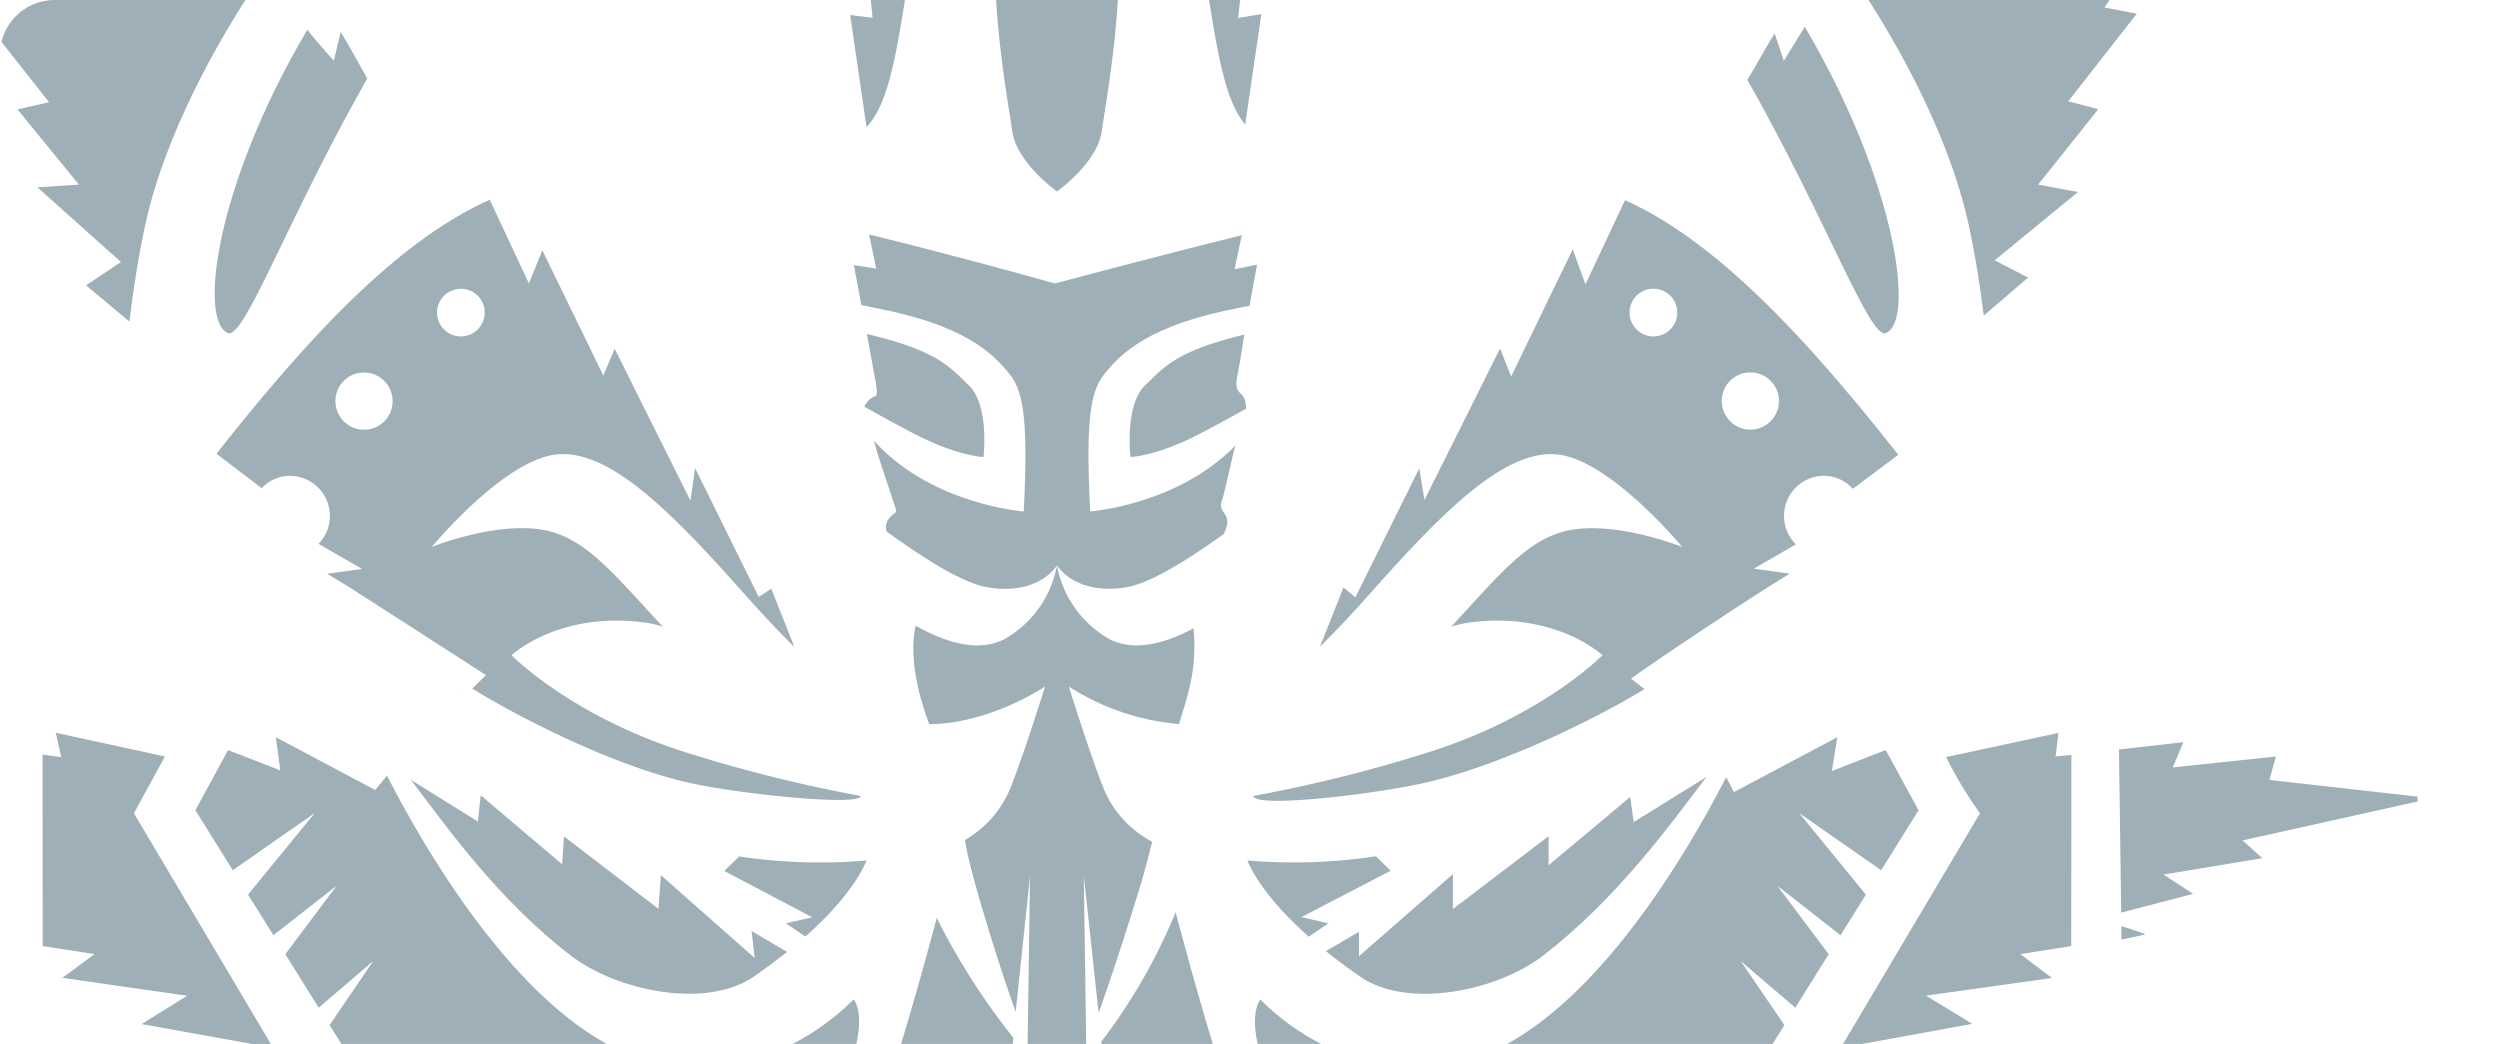 <svg xmlns="http://www.w3.org/2000/svg" xmlns:xlink="http://www.w3.org/1999/xlink" width="229" height="95.625" viewBox="0 0 229 95.625">
  <defs>
    <clipPath id="clip-path">
      <rect id="Rectangle_3134" data-name="Rectangle 3134" width="229" height="95.625" rx="5" transform="translate(27.836 86.423)" fill="#5ec0bf"/>
    </clipPath>
  </defs>
  <g id="Icon_zamnesia_seeds" data-name="Icon zamnesia seeds" transform="translate(-27.836 -86.423)" clip-path="url(#clip-path)">
    <g id="Group_64636" data-name="Group 64636" transform="translate(-1326.775 -879)">
      <path id="Path_58108" data-name="Path 58108" d="M210.279,19.55a13.383,13.383,0,0,0-.839-3.459q.307,1.8.616,3.6l.223-.145" transform="translate(1244.015 874.478)" fill="#9fafb7"/>
      <path id="Path_58109" data-name="Path 58109" d="M202.881,253.476Z" transform="translate(1245.86 807.769)" fill="#9fafb7"/>
      <path id="Path_58110" data-name="Path 58110" d="M197.7,233.126l1.315-12.458-.226,15.6h0l-.126,8.651a30.136,30.136,0,0,1,4.714-.608h.013c.3,0,.593.021.891.029l-.342-23.671,1.358,12.555c1.329-3.723,2.4-7.053,3.645-11.072.472-1.52.876-3.061,1.263-4.607a9.64,9.64,0,0,1-4.556-5.142c-1.225-3.116-3.083-9.071-3.083-9.071a22.091,22.091,0,0,0,10.1,3.435c.8-2.691,1.667-4.953,1.329-8.774-2.766,1.482-5.494,2.119-7.69,1.005a9.792,9.792,0,0,1-4.823-6.759A9.8,9.8,0,0,1,196.653,199c-2.309,1.171-5.206.4-8.118-1.243-.022.29-.942,3.2,1.249,9.022,5.581-.035,10.605-3.446,10.605-3.446s-1.861,5.955-3.083,9.068a9.709,9.709,0,0,1-4.246,4.98c.285,2.5,3.171,11.692,4.642,15.748" transform="translate(1249.948 824.978)" fill="#9fafb7"/>
      <path id="Path_58111" data-name="Path 58111" d="M182.669,265.038a14.734,14.734,0,0,1,3.645-3.412,28.662,28.662,0,0,1,7.64-3.522l1.09-9.969a62.91,62.91,0,0,1-7.023-10.988c-1.176,4.4-2.755,10.079-4.135,14.266a104.226,104.226,0,0,1-4.256,10.207,15.846,15.846,0,0,1,3.039,3.418" transform="translate(1252.396 812.359)" fill="#9fafb7"/>
      <path id="Path_58112" data-name="Path 58112" d="M213.372,256.913a27.113,27.113,0,0,1,12.036,4.148,14.881,14.881,0,0,1,3.445,3,130,130,0,0,1-5.5-12.848c-1.434-4.356-3.085-10.324-4.274-14.789a52.25,52.25,0,0,1-6.809,11.857Z" transform="translate(1243.219 812.563)" fill="#9fafb7"/>
      <path id="Path_58113" data-name="Path 58113" d="M215.957,174.038s2.36-.036,6.443-2.174c1.677-.879,3.1-1.659,4.139-2.246a2.527,2.527,0,0,0-.056-.6c-.171-1.07-1.129-.585-.723-2.506.257-1.212.405-2.448.624-3.68-6.165,1.49-7.28,2.9-9.069,4.626-1.936,1.857-1.358,6.578-1.358,6.578" transform="translate(1242.209 833.243)" fill="#9fafb7"/>
      <path id="Path_58114" data-name="Path 58114" d="M192.987,174.016s.578-4.721-1.357-6.582c-1.818-1.743-2.932-3.174-9.326-4.685q.312,1.676.612,3.336c.144.8.461,2.211.208,2.334a1.808,1.808,0,0,0-1.046.99c1.064.6,2.607,1.456,4.466,2.43,4.082,2.138,6.443,2.176,6.443,2.176" transform="translate(1251.71 833.266)" fill="#9fafb7"/>
      <path id="Path_58115" data-name="Path 58115" d="M260.9,150.205c-1.025,2.114-4.789,9.881-5.645,11.65l-1.015-2.563-6.923,13.876c-.184-1.109-.286-1.721-.48-2.891l-5.85,11.81-1.091-.906c-.719,1.816-1.431,3.613-2.15,5.426,1.381-1.362,2.861-2.929,4.453-4.721,6.63-7.461,12.263-13.238,17.13-12.9s11.6,8.49,11.6,8.49-5.392-2.188-9.791-1.629c-4.136.526-6.78,3.992-11.374,8.929a10.262,10.262,0,0,1,1.491-.358c8.005-1.135,12.365,2.972,12.365,2.972s-5.326,5.452-15.571,8.772a132.143,132.143,0,0,1-16.405,4.116c.144,1.175,11.555-.213,16.023-1.273,7.273-1.726,16.094-6.207,19.8-8.517l-1.23-.958c3.015-2.168,12.344-8.342,14.552-9.607l-3.3-.467,3.852-2.219a3.673,3.673,0,0,1,2.547-6.282,3.6,3.6,0,0,1,2.667,1.194l4.159-3.118c-1.775-2.27-3.884-4.868-6.211-7.544-5.369-6.175-11.927-12.706-18.82-15.777l-3.618,7.7-1.169-3.211m16.249,11.287a2.619,2.619,0,1,1-2.595,2.619,2.607,2.607,0,0,1,2.595-2.619m-8.873-7.668a2.185,2.185,0,1,1-2.168,2.184,2.176,2.176,0,0,1,2.168-2.184" transform="translate(1237.776 838.052)" fill="#9fafb7"/>
      <path id="Path_58116" data-name="Path 58116" d="M138.923,235.628c4.3,3.321,12.472,4.931,16.778,1.96,1.143-.79,2.149-1.547,3.06-2.275l-3.248-1.908c.107.948.173,1.523.279,2.463l-8.583-7.577c-.088,1.165-.142,1.912-.231,3.083-3-2.3-5.738-4.405-8.651-6.642-.065.986-.109,1.638-.169,2.559l-7.457-6.318c-.1.965-.167,1.549-.26,2.4l-6.133-3.813c3.334,4.377,7.93,10.913,14.613,16.073" transform="translate(1267.943 817.301)" fill="#9fafb7"/>
      <path id="Path_58117" data-name="Path 58117" d="M89.67,106.88,82.7,98.3l-1.1,2.707-6.774-8.03-.93,2.624-7.428-8.1-.918,1.837L51.872,78.347l-.454.416L59.755,92.4l-2.205.914,6.372,7.143-2.074.689c1.81,2.685,3.565,5.287,5.367,7.961l-2.815.733,6.281,7.959-2.89.661,5.625,6.889-3.8.249,7.654,6.842-3.2,2.135,3.977,3.319c.342-2.9.811-5.936,1.459-8.91,1.415-6.49,4.989-14.3,10.169-22.1" transform="translate(1288.421 856.984)" fill="#9fafb7"/>
      <path id="Path_58118" data-name="Path 58118" d="M177.27,229.682a50.53,50.53,0,0,1-11.674-.366l-1.358,1.327,8.058,4.246-2.416.546,1.785,1.214c3.844-3.406,5.178-5.924,5.605-6.967" transform="translate(1256.718 814.56)" fill="#9fafb7"/>
      <path id="Path_58119" data-name="Path 58119" d="M199.35,180.387h0s1.646,2.775,6.322,2.008c2.1-.344,5.354-2.294,8.946-4.88,1.014-2.005-.634-1.766-.155-3.084.258-.71.993-4.287,1.229-5.021-5.3,5.436-13.3,6.034-13.3,6.034-.475-9.035.142-11.218,1.409-12.729,1.451-1.731,3.935-4.363,12.356-5.949.252-.048.533-.106.83-.17.226-1.233.454-2.478.685-3.76l-2.058.418.661-3.113c-7.346,1.809-17.118,4.417-17.118,4.417-2.3-.646-9.4-2.613-17.02-4.486l.656,3.129-2.05-.323c.235,1.253.463,2.463.688,3.66.4.09.776.168,1.106.231,8.421,1.583,10.9,4.218,12.356,5.949,1.265,1.511,1.884,3.694,1.409,12.729,0,0-8.2-.608-13.488-6.229-.084-.089-.157-.172-.236-.258.464,1.753,1.106,3.463,1.656,5.2.147.464.48,1.269.344,1.363-.878.606-1,1.186-.839,1.754,3.725,2.707,7.119,4.769,9.284,5.125,4.671.767,6.321-2,6.325-2.007" transform="translate(1252.081 836.828)" fill="#9fafb7"/>
      <path id="Path_58120" data-name="Path 58120" d="M297.079,124.215c-.868,1.392-1.675,2.931-2.5,4.256,7.16,12.6,11.2,23.752,12.678,23.205,2.663-.989,1.1-13.595-7.416-28.064l-1.922,3.12Z" transform="translate(1220.088 844.264)" fill="#9fafb7"/>
      <path id="Path_58121" data-name="Path 58121" d="M348.712,228.651l-2.717-1.77,9.058-1.5-1.814-1.626,16.052-3.571q-.019-.22-.037-.44L355.7,218.218l.6-2.15-9.453,1c.364-.865.613-1.457.973-2.314l-5.9.671.206,14.941,6.59-1.718" transform="translate(1206.788 818.65)" fill="#9fafb7"/>
      <path id="Path_58122" data-name="Path 58122" d="M206.156,0h-.229c-.464,1.887-.774,4.359-1.133,6.239h2.429Q206.69,3.12,206.156,0" transform="translate(1245.324 879)" fill="#9fafb7"/>
      <path id="Path_58123" data-name="Path 58123" d="M230.876,229.676c.427,1.045,1.766,3.568,5.623,6.982l1.8-1.218-2.471-.576L244,230.619l-1.352-1.325a50.547,50.547,0,0,1-11.773.382" transform="translate(1237.996 814.565)" fill="#9fafb7"/>
      <path id="Path_58124" data-name="Path 58124" d="M54.675,214.791c.433.915.692,1.46,1.076,2.274l-9.575-.994c.29.838.49,1.415.744,2.15l-13.672,1.553.024.418,15.954,3.531-1.568,1.717,8.979,1.46L53.9,228.687l6.518,1.682.208-14.937-5.949-.641" transform="translate(1293.527 818.641)" fill="#9fafb7"/>
      <path id="Path_58125" data-name="Path 58125" d="M260.816,235.523c6.748-5.21,11.624-11.985,14.933-16.342l-6.668,4.138c-.12-.86-.2-1.447-.321-2.3l-7.474,6.254V224.61l-8.764,6.672v-3.2l-8.606,7.525v-2.244l-3.026,1.778c.932.751,1.968,1.531,3.148,2.345,4.3,2.972,12.476,1.361,16.778-1.96" transform="translate(1235.176 817.407)" fill="#9fafb7"/>
      <path id="Path_58126" data-name="Path 58126" d="M131.019,208.114l.019.009-.008-.014-.012,0" transform="translate(1266.058 820.518)" fill="#9fafb7"/>
      <path id="Path_58127" data-name="Path 58127" d="M344.442,238.948c-.3-.169-2.212-.753-2.212-.753v1.232Z" transform="translate(1206.698 812.065)" fill="#9fafb7"/>
      <path id="Path_58128" data-name="Path 58128" d="M106.289,170.948a3.671,3.671,0,0,1,2.6,6.226l3.981,2.3-3.2.439c1,.61,1.692,1.016,2.366,1.448q6.1,3.91,12.184,7.836l-1.253,1.232c3.724,2.321,12.3,6.843,19.551,8.562,4.468,1.06,16.023,2.268,16.023,1.273a132.258,132.258,0,0,1-16.405-4.116c-10.245-3.321-15.574-8.773-15.574-8.773s4.362-4.107,12.368-2.972a10.174,10.174,0,0,1,1.49.358c-4.6-4.937-7.237-8.4-11.374-8.93-4.4-.563-9.79,1.629-9.79,1.629s6.732-8.151,11.6-8.491,10.5,5.438,17.131,12.9c1.6,1.807,3.1,3.385,4.486,4.755l-2.118-5.338-1.152.749-5.828-11.8c-.164,1.156-.255,1.794-.424,2.986l-6.935-13.912c-.417.974-.677,1.58-1.047,2.444l-5.584-11.467-1.23,3.036-3.585-7.662c-6.92,3.058-13.506,9.614-18.894,15.811-2.3,2.64-4.378,5.2-6.137,7.452l4.135,3.151a3.6,3.6,0,0,1,2.618-1.132m15.616-17.136A2.184,2.184,0,1,1,119.738,156a2.175,2.175,0,0,1,2.167-2.183m-8.872,7.666a2.619,2.619,0,1,1-2.6,2.619,2.607,2.607,0,0,1,2.6-2.619" transform="translate(1274.905 838.065)" fill="#9fafb7"/>
      <path id="Path_58129" data-name="Path 58129" d="M79.2,236.007l11.428,1.642-4.172,2.592L98.5,242.411,85.754,220.929l2.839-5.2-10-2.171.506,2.23c-.28-.03-1.437-.2-1.717-.232l.017,17.544,4.75.731L79.2,236.007" transform="translate(1281.125 818.988)" fill="#9fafb7"/>
      <path id="Path_58130" data-name="Path 58130" d="M110.23,126.823s-1.68-1.848-2.429-2.833c-8.565,14.514-9.925,26.8-7.252,27.792,1.481.549,5.542-10.676,12.741-23.32,0,0-1.569-2.877-2.43-4.269Z" transform="translate(1274.959 844.158)" fill="#9fafb7"/>
      <path id="Path_58131" data-name="Path 58131" d="M326.156,215.732l.26-2.159-10.287,2.215a36.307,36.307,0,0,0,3.1,5.146l-12.753,21.49,12.044-2.2-4.241-2.585,11.541-1.618-2.892-2.186,4.661-.736.015-17.508c-.265.03-1.178.111-1.445.141" transform="translate(1216.747 818.983)" fill="#9fafb7"/>
      <path id="Path_58132" data-name="Path 58132" d="M320.224,137.318l4.059-3.475-3.057-1.585L328.854,126l-3.646-.679,5.508-6.91-2.75-.72,6.275-8.022-2.964-.572,5.395-7.835-1.807-1.071,6.171-6.9-2.14-1.025,8.379-13.679-.471-.343L333.026,89.31l-.942-1.813L324.7,95.485s-1.249-2.444-1.352-2.546l-6.882,8.173c-.382-1.3-.552-1.882-.795-2.708-2.3,2.842-4.768,5.943-6.893,8.57a2.8,2.8,0,0,0,.267.464c4.972,7.608,8.406,15.19,9.786,21.518.607,2.788,1.055,5.63,1.39,8.363" transform="translate(1216.098 857.011)" fill="#9fafb7"/>
      <path id="Path_58133" data-name="Path 58133" d="M305.565,254.313l-1.39,2.343,4.2-.2-2.809-2.141" transform="translate(1217.397 807.535)" fill="#9fafb7"/>
      <path id="Path_58134" data-name="Path 58134" d="M103.273,256.431l4.164.2-1.421-2.394-2.743,2.189" transform="translate(1273.849 807.554)" fill="#9fafb7"/>
      <path id="Path_58135" data-name="Path 58135" d="M206.621,192.236h0Z" transform="translate(1244.813 824.98)" fill="#9fafb7"/>
      <path id="Path_58136" data-name="Path 58136" d="M292.631,220.814l-3.007-5.52-4.935,1.924c.186-1.151.31-1.924.5-3.094l-9.47,5.02-.71-1.365c-3.842,7.477-12.737,22.506-23.407,25.9-3.748,1.193-9.932.467-13.036-1.132a22.488,22.488,0,0,1-6.226-4.4s-1.445,1.631.611,6.732a18.9,18.9,0,0,0,5.081,7.094,17.334,17.334,0,0,1,8.508-1.6l-2.028-2.261,12.931,2.532-1.642-2.713,12.062,1.659-1.413-2.25,8.829,1.257,1.942.277-1.228-1.42-1.418-1.641,2.519-.121,3.248-5.2-4-5.871,5,4.278,3.059-4.9-4.694-6.26,5.781,4.519,2.321-3.715-6.111-7.472,7.508,5.236Z" transform="translate(1237.719 818.83)" fill="#9fafb7"/>
      <path id="Path_58137" data-name="Path 58137" d="M157.144,238.143a22.554,22.554,0,0,1-6.226,4.4c-3.1,1.6-9.289,2.325-13.037,1.132-10.736-3.412-19.677-18.608-23.479-26.036l-1.081,1.32-9.1-4.834c.16,1.2.263,1.97.406,3.037l-4.781-1.856-3,5.507,3.432,5.492,7.508-5.236-6.115,7.472L104,232.258l5.781-4.519L105.087,234l3.058,4.9,5-4.279-4,5.871,3.252,5.205,2.439.12-1.354,1.616-1.223,1.459,1.955-.287,8.838-1.3-1.582,2.3,12.192-1.717-1.7,2.765,12.84-2.544-1.885,2.243a19.831,19.831,0,0,1,8.908,1.614,23.772,23.772,0,0,0,4.716-7.094c2.056-5.1.611-6.732.611-6.732" transform="translate(1275.658 818.827)" fill="#9fafb7"/>
      <path id="Path_58138" data-name="Path 58138" d="M215.813,91.893c.329-3.022.636-5.852.962-8.854l-1.735.49c.355-3.353.7-6.579,1.048-9.89l-1.821.3c.231-2.181.457-4.319.685-6.481.153-1.449.307-2.906.466-4.4l-1.787.6-1.119.375c.093-.925.184-1.821.275-2.707-2.114-5.754-3.9-10.029-3.9-10.029s1.8,2.025,4.349,5.563c.041-.425.431-3.644.348-3.63-.465.075-1.453.15-1.453.15-.134-.962-.288-5.11-.268-6.175a88.62,88.62,0,0,0-12.642-4.039,26.922,26.922,0,0,1,7.945-1.141c1.022-.007,2,.045,2.654.09-.1-.659-.214-1.316-.319-1.975-.342-2.921-.743-7.05-.743-7.05-.221.04-.869.211-1.622.416-.033-.316-.969-9.089-.969-9.089-.639.113-1.45.321-1.45.321-1.774,6.173-3.292,13.761-3.292,13.761s1.618-12.341.661-19.636a11.946,11.946,0,0,0-.84-3.459c-.479-1.107-1.136-1.777-2.028-1.777-5.471,0-2.207,24.871-2.207,24.871S193.754,24.806,193.73,24.8c-.2-.049-1.159-.289-1.728-.39,0,0-.794,7.272-.968,9.105-.779-.214-1.457-.393-1.683-.433,0,0-.518,5.329-.878,8.161h0c-.065.307-.127.609-.167.886.623-.048,1.762-.121,2.962-.112a26.931,26.931,0,0,1,7.946,1.141,88.924,88.924,0,0,0-12.889,4.136,53.822,53.822,0,0,1-.38,6.009l-1.492-.388c.039.542.52,3.646.564,4.19,2.641-3.691,4.53-5.815,4.53-5.815s-1.912,4.568-4.117,10.614c.06.681.122,1.37.183,2.076l-.836-.267-2.02-.646c.183,1.695.36,3.333.534,4.95.216,2.007.429,3.98.642,5.96l-1.876-.332c.369,3.389.712,6.542,1.064,9.783l-1.682-.3c.306,2.99.593,5.817.892,8.744l-2.058-.247,1.5,10.273c3.5-3.737,3-14.4,6.712-26.805,4.149-13.873,9.492-27.957,9.492-27.957s-4.064,28.291-4.423,36.387,1.207,16.131,1.566,18.745c.394,2.884,4.1,5.521,4.1,5.521s3.706-2.637,4.1-5.521c.355-2.614,1.924-10.649,1.565-18.745s-4.422-36.387-4.422-36.387,5.344,14.084,9.493,27.957c3.634,12.148,3.228,22.629,6.5,26.569.5-3.4.978-6.683,1.481-10.118l-2.115.349" transform="translate(1252.213 875.173)" fill="#9fafb7"/>
    </g>
  </g>
</svg>
